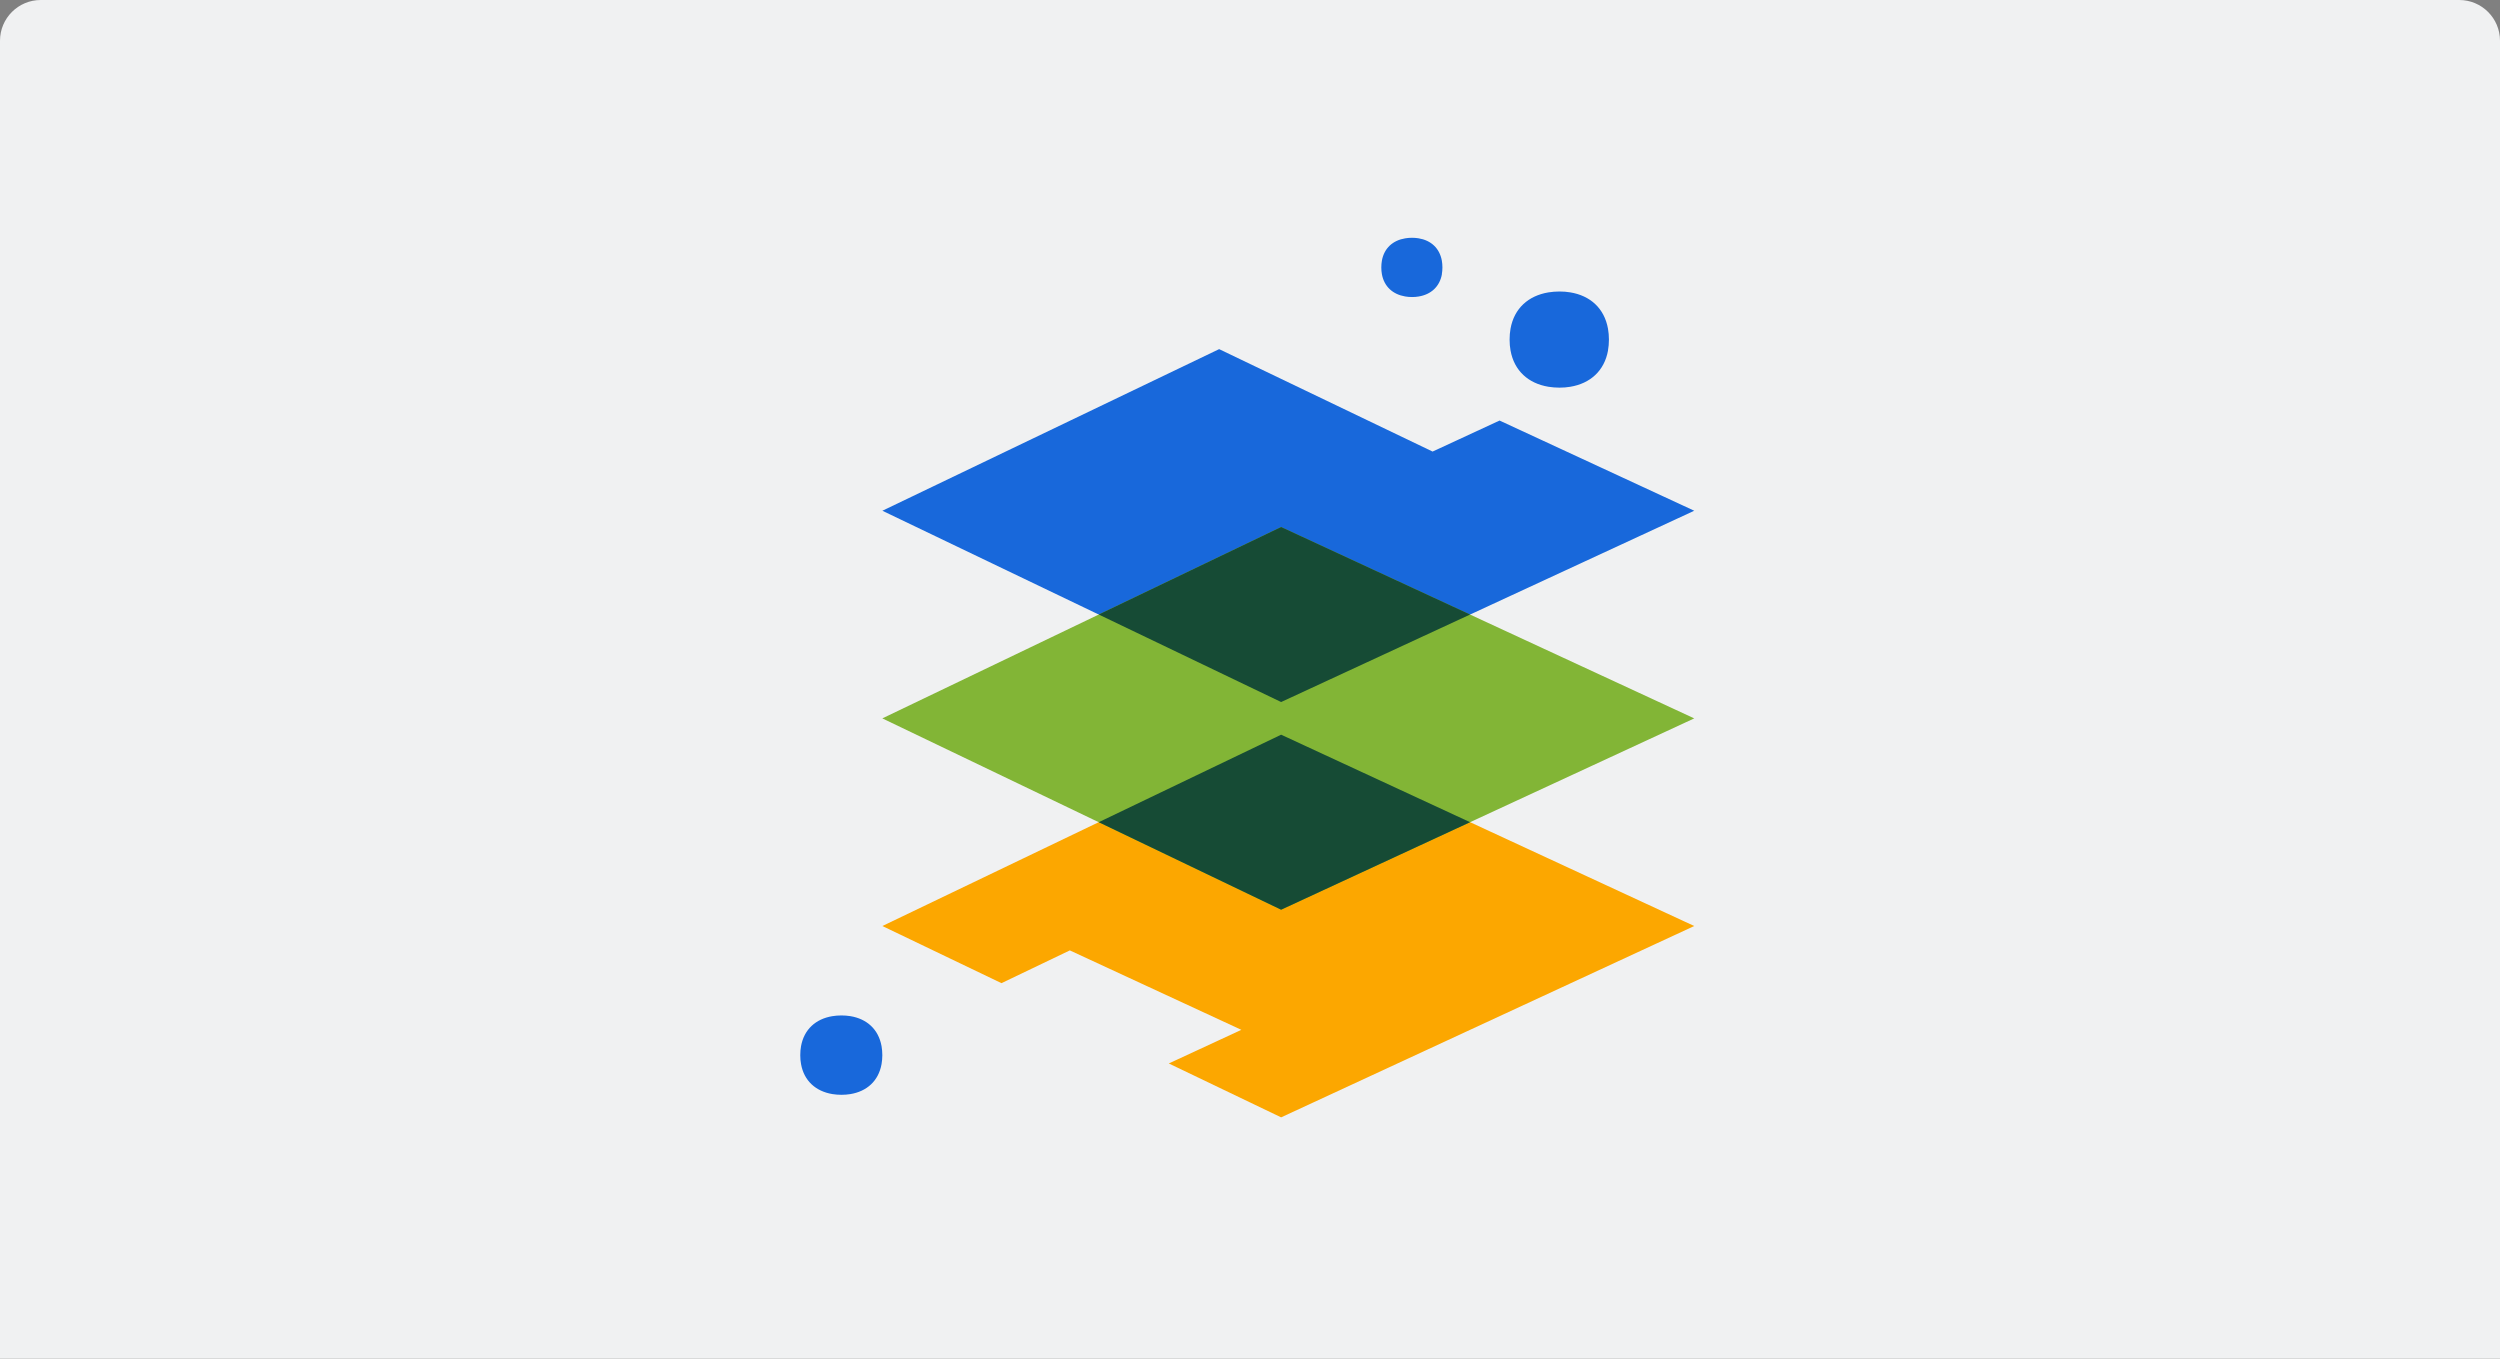 <svg width="368" height="200" viewBox="0 0 368 200" fill="none" xmlns="http://www.w3.org/2000/svg">
<rect x="0" y="0" width="368" height="200" fill="#808080" stroke="none"/>
<path d="M0 6C0 2.686 2.686 0 6 0H362C365.314 0 368 2.686 368 6V200H0V6Z" fill="#F0F1F2"/>
<path d="M249.392 136.31L188.582 164.474L172.046 156.542L182.726 151.592L157.478 139.898L147.416 144.722L129.884 136.31L188.582 108.14L249.392 136.31Z" fill="#FCA700"/>
<path d="M249.392 75.182L188.582 103.34L129.884 75.182L179.456 51.392L210.878 66.47L220.736 61.904L249.392 75.182Z" fill="#1868DB"/>
<path d="M129.878 105.746L188.576 133.91L249.392 105.746L188.576 77.582L129.878 105.746Z" fill="#82B536"/>
<path d="M129.764 156.637C129.836 156.223 129.878 155.785 129.878 155.323C129.878 154.861 129.836 154.405 129.764 153.991C129.314 151.501 127.586 149.971 125.162 149.575C124.748 149.509 124.316 149.473 123.866 149.473C123.416 149.473 122.942 149.509 122.516 149.581C120.092 149.983 118.364 151.513 117.914 153.991C117.836 154.411 117.8 154.855 117.8 155.323C117.8 155.791 117.836 156.229 117.914 156.637C118.358 159.109 120.086 160.639 122.516 161.047C122.948 161.119 123.398 161.155 123.866 161.155C124.334 161.155 124.748 161.119 125.162 161.053C127.592 160.657 129.32 159.121 129.764 156.637Z" fill="#1868DB"/>
<path d="M236.696 51.59C236.786 51.092 236.834 50.558 236.834 49.994C236.834 49.43 236.786 48.884 236.696 48.38C236.156 45.368 234.062 43.508 231.128 43.034C230.63 42.95 230.102 42.908 229.556 42.908C229.01 42.908 228.44 42.956 227.918 43.04C224.984 43.532 222.89 45.38 222.35 48.38C222.26 48.884 222.212 49.424 222.212 49.994C222.212 50.564 222.26 51.086 222.35 51.59C222.89 54.584 224.978 56.438 227.918 56.93C228.44 57.014 228.986 57.062 229.556 57.062C230.126 57.062 230.63 57.02 231.128 56.936C234.068 56.456 236.162 54.596 236.702 51.59H236.696Z" fill="#1868DB"/>
<path d="M212.24 40.352C212.294 40.046 212.324 39.716 212.324 39.368C212.324 39.02 212.294 38.684 212.24 38.372C211.904 36.518 210.62 35.372 208.814 35.078C208.508 35.03 208.184 35 207.848 35C207.512 35 207.158 35.03 206.84 35.084C205.034 35.384 203.744 36.524 203.414 38.372C203.36 38.684 203.33 39.014 203.33 39.368C203.33 39.722 203.36 40.04 203.414 40.352C203.744 42.194 205.034 43.334 206.846 43.64C207.164 43.694 207.5 43.724 207.854 43.724C208.208 43.724 208.514 43.7 208.82 43.646C210.632 43.352 211.922 42.206 212.252 40.352H212.24Z" fill="#1868DB"/>
<path d="M216.398 90.457L188.582 103.339L161.732 90.457L188.582 77.575L216.398 90.457Z" fill="#164B35"/>
<path d="M216.398 121.028L188.582 133.91L161.732 121.028L188.582 108.146L216.398 121.028Z" fill="#164B35"/>
</svg>
